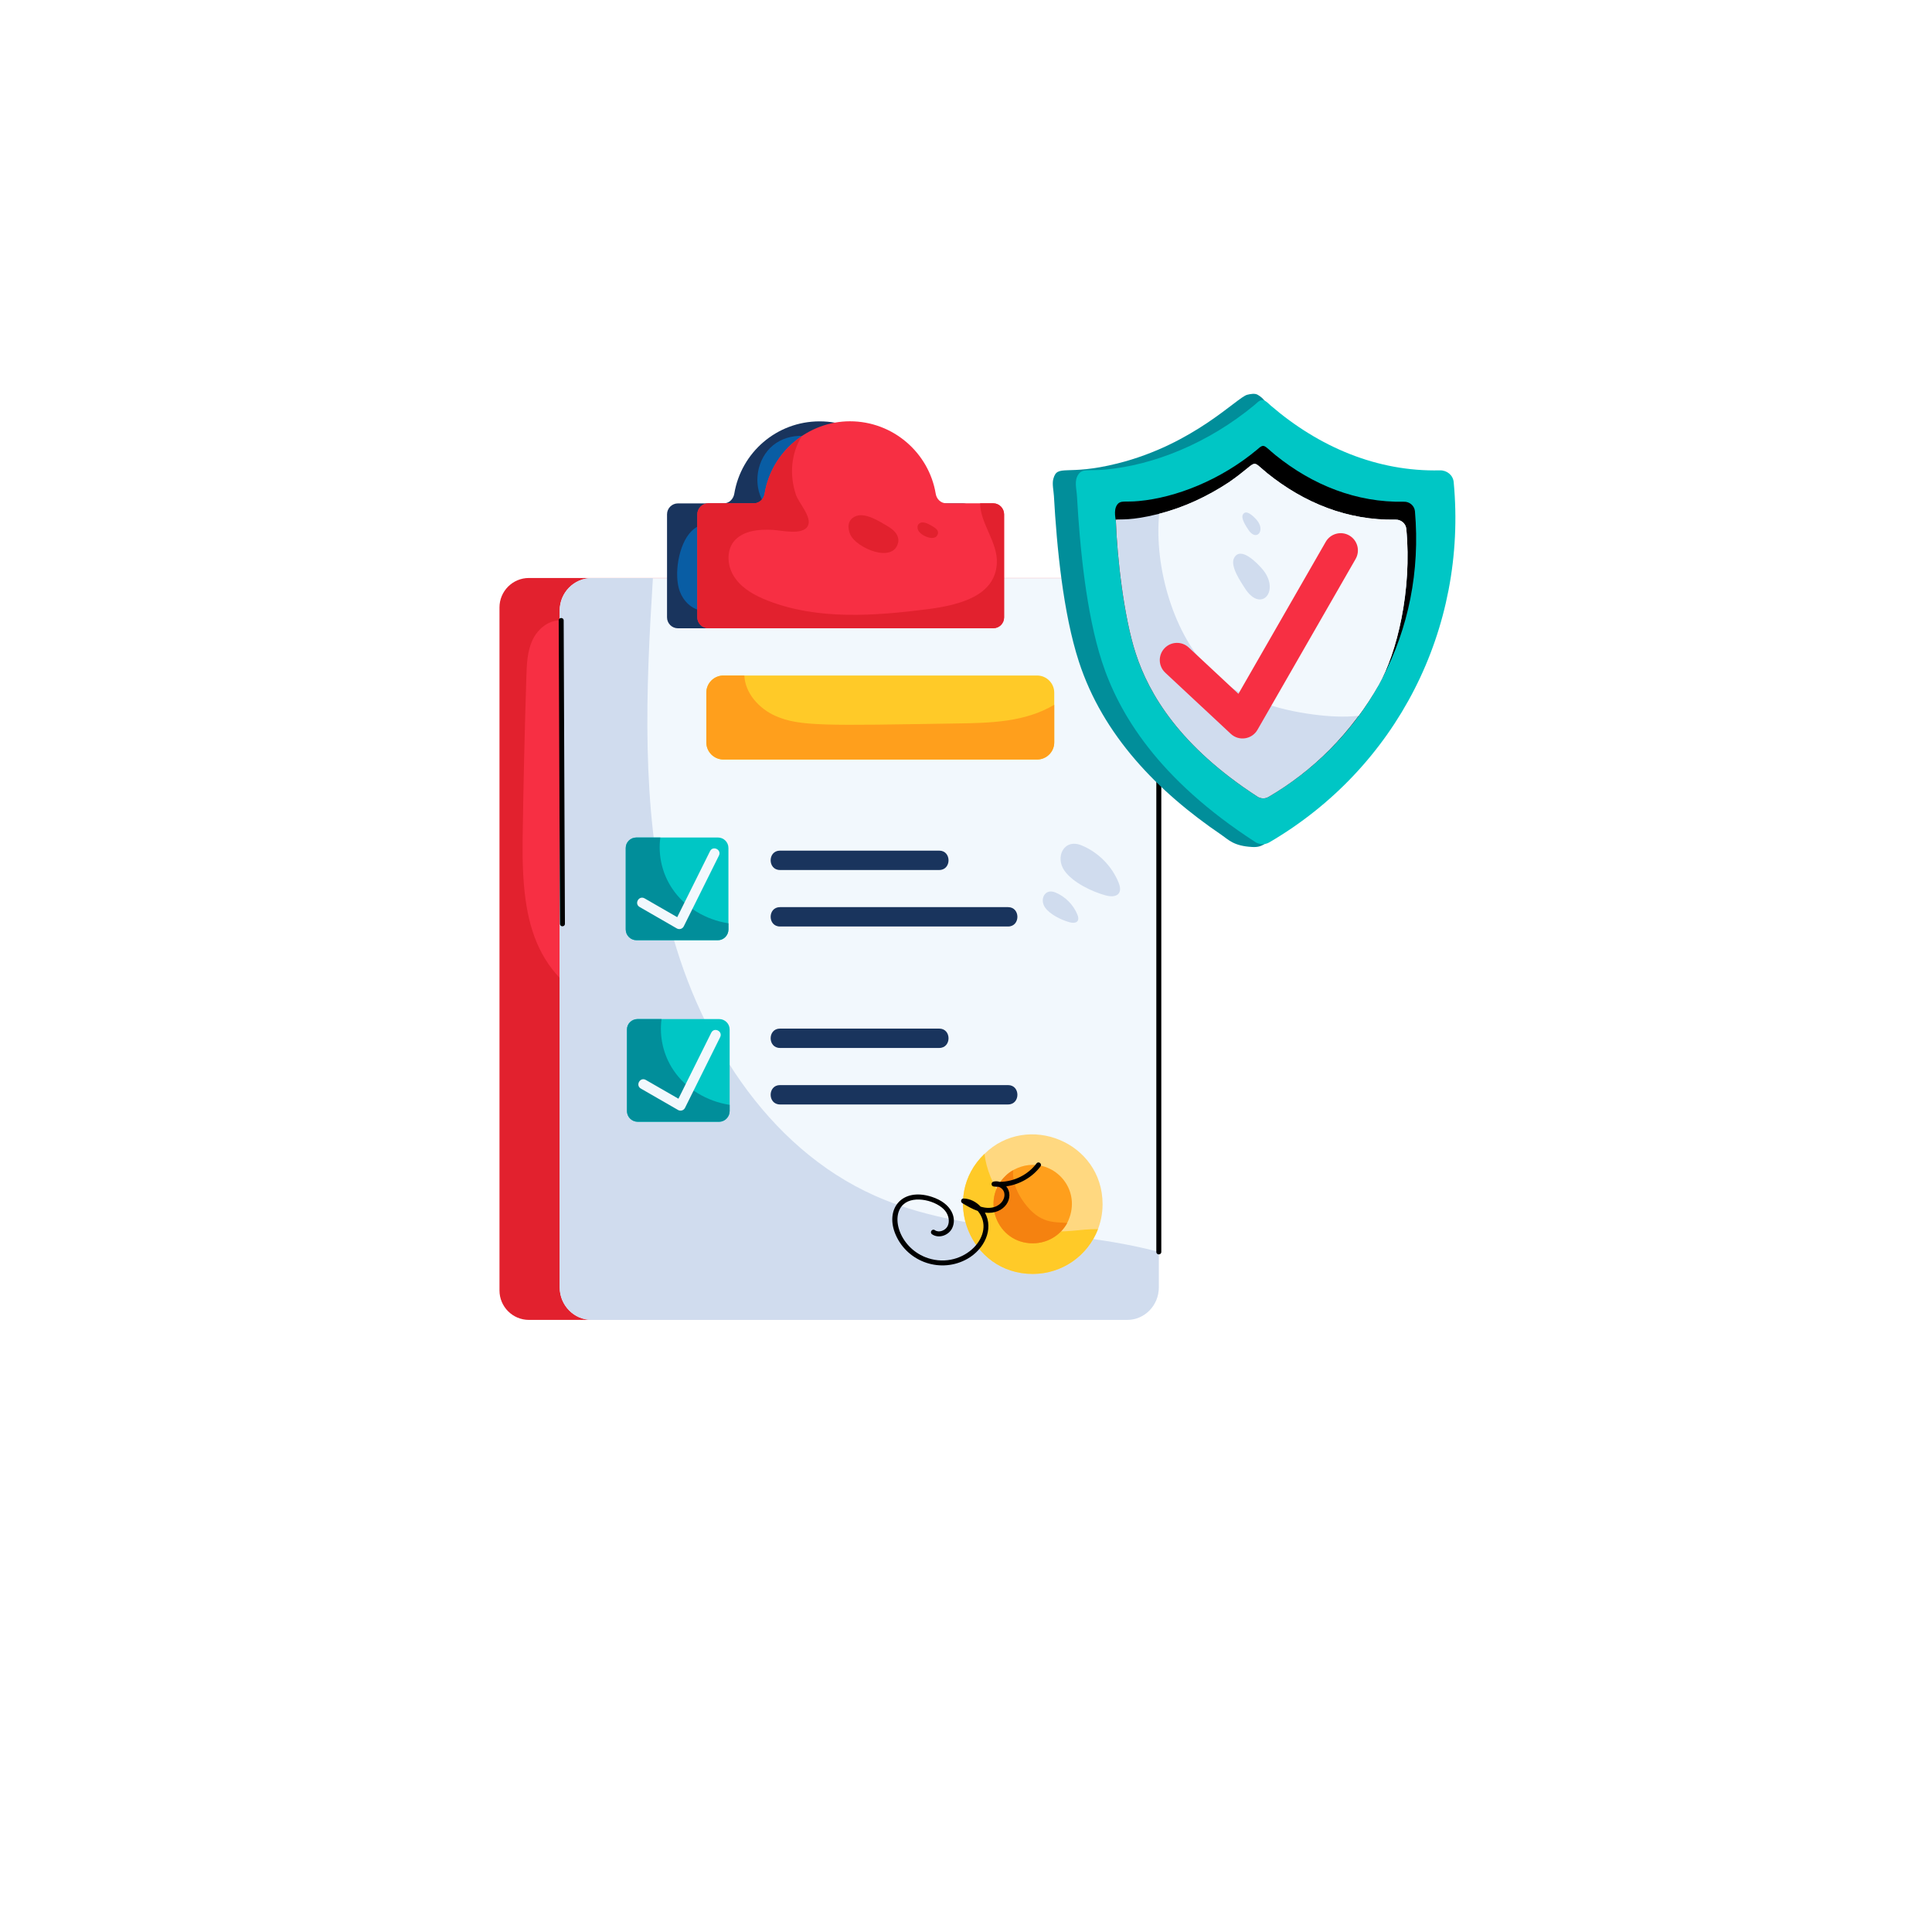 <svg version="1.0" preserveAspectRatio="xMidYMid meet" height="1080" viewBox="0 0 810 810" zoomAndPan="magnify" width="1080" xmlns:xlink="http://www.w3.org/1999/xlink" xmlns="http://www.w3.org/2000/svg"><defs><filter id="3960eafc22" height="100%" width="100%" y="0%" x="0%"><feColorMatrix color-interpolation-filters="sRGB" values="0 0 0 0 1 0 0 0 0 1 0 0 0 0 1 0 0 0 1 0"></feColorMatrix></filter><filter id="a1b29ff015" height="100%" width="100%" y="0%" x="0%"><feColorMatrix color-interpolation-filters="sRGB" values="0 0 0 0 1 0 0 0 0 1 0 0 0 0 1 0.213 0.715 0.072 0 0"></feColorMatrix></filter><mask id="fadd3a9b65"><g filter="url(#3960eafc22)"><rect fill-opacity="0.65" height="972" y="-81" fill="#000000" width="972" x="-81"></rect></g></mask><clipPath id="b5378cd7ce"><path clip-rule="nonzero" d="M 1 0.445 L 320.871 0.445 L 320.871 102 L 1 102 Z M 1 0.445"></path></clipPath><image preserveAspectRatio="xMidYMid meet" height="483" id="3392de571a" width="1514" y="0" x="0"></image><mask id="bdb5720416"><g filter="url(#3960eafc22)"><g transform="matrix(0.212, 0, 0, 0.211, 0.623, 0.444)" filter="url(#a1b29ff015)"><image preserveAspectRatio="xMidYMid meet" height="483" width="1514" y="0" x="0"></image></g></g></mask><image preserveAspectRatio="xMidYMid meet" height="483" id="1014b71eb8" width="1514" y="0" x="0"></image><clipPath id="c97083663b"><rect height="103" y="0" width="322" x="0"></rect></clipPath><clipPath id="802a246cef"><path clip-rule="nonzero" d="M 209.422 242 L 461 242 L 461 553.078 L 209.422 553.078 Z M 209.422 242"></path></clipPath><clipPath id="d8007aa94e"><path clip-rule="nonzero" d="M 234 242 L 486 242 L 486 553.078 L 234 553.078 Z M 234 242"></path></clipPath></defs><g mask="url(#fadd3a9b65)"><g transform="matrix(1, 0, 0, 1, 194, 517)"><g clip-path="url(#c97083663b)"><g clip-path="url(#b5378cd7ce)"><g mask="url(#bdb5720416)"><g transform="matrix(0.212, 0, 0, 0.211, 0.623, 0.444)"><image preserveAspectRatio="xMidYMid meet" height="483" width="1514" y="0" x="0"></image></g></g></g></g></g></g><g clip-path="url(#802a246cef)"><path fill-rule="nonzero" fill-opacity="1" d="M 448.238 553.375 L 221.758 553.375 C 214.938 553.375 209.41 547.848 209.41 541.027 L 209.41 254.668 C 209.41 247.848 214.938 242.32 221.758 242.32 L 448.238 242.32 C 455.055 242.32 460.582 247.848 460.582 254.668 L 460.582 541.027 C 460.582 547.848 455.055 553.375 448.238 553.375 Z M 448.238 553.375" fill="#e2212e"></path></g><path fill-rule="nonzero" fill-opacity="1" d="M 235.281 260.145 C 230.133 259.766 225.438 263.668 223.254 268.348 C 221.066 273.023 220.855 278.344 220.688 283.504 C 219.965 306.125 219.441 328.754 219.121 351.387 C 218.586 388.93 224.59 412.203 260.652 426.473 C 274.656 432.016 289.723 434.191 304.629 436.328 Z M 235.281 260.145" fill="#f72f43"></path><g clip-path="url(#d8007aa94e)"><path fill-rule="nonzero" fill-opacity="1" d="M 485.836 255.922 L 485.836 539.719 C 485.836 547.281 479.895 553.367 472.602 553.367 L 247.984 553.367 C 240.691 553.367 234.66 547.281 234.66 539.719 L 234.66 255.922 C 234.66 248.453 240.691 242.367 247.984 242.367 L 472.602 242.367 C 479.895 242.367 485.836 248.453 485.836 255.922 Z M 485.836 255.922" fill="#f2f8fd"></path><path fill-rule="nonzero" fill-opacity="1" d="M 485.836 524.875 L 485.836 539.719 C 485.836 547.281 479.895 553.367 472.602 553.367 L 247.984 553.367 C 240.691 553.367 234.66 547.281 234.66 539.719 L 234.66 255.922 C 234.66 248.453 240.691 242.367 247.984 242.367 L 273.734 242.367 C 270.762 289.852 268.781 337.797 279.855 383.898 C 291.738 433.41 321.266 481.078 366.91 501.363 C 404 517.867 446.766 514.457 485.836 524.875 Z M 485.836 524.875" fill="#d0dcee"></path></g><path fill-rule="nonzero" fill-opacity="1" d="M 408.281 215.625 L 408.281 258.836 C 408.281 261.367 406.23 263.418 403.699 263.418 L 284.238 263.418 C 281.707 263.418 279.656 261.367 279.656 258.836 L 279.656 215.625 C 279.656 213.098 281.707 211.047 284.238 211.047 L 303.336 211.047 C 305.66 211.047 307.473 209.281 307.852 206.988 C 310.703 189.766 325.586 176.656 343.645 176.656 C 361.707 176.656 376.672 189.766 379.531 206.992 C 379.914 209.281 381.723 211.047 384.047 211.047 L 403.699 211.047 C 406.23 211.047 408.281 213.098 408.281 215.625 Z M 408.281 215.625" fill="#19345d"></path><path fill-rule="nonzero" fill-opacity="1" d="M 320.094 210.578 C 315.473 203.082 317.281 192.293 324.09 186.711 C 330.898 181.129 341.832 181.473 348.277 187.469" fill="#095da4"></path><path fill-rule="nonzero" fill-opacity="1" d="M 294.293 255.996 C 290.039 255.512 286.547 252.039 285.035 248.035 C 282.434 241.137 284.395 228.145 289.941 222.652 C 293.281 219.344 298.898 217.984 302.793 220.617" fill="#095da4"></path><path fill-rule="nonzero" fill-opacity="1" d="M 420.973 215.629 L 420.973 258.871 C 420.973 261.359 418.945 263.387 416.453 263.387 L 296.957 263.387 C 294.469 263.387 292.348 261.359 292.348 258.871 L 292.348 215.629 C 292.348 213.137 294.469 211.016 296.957 211.016 L 316.043 211.016 C 318.348 211.016 320.191 209.266 320.562 206.961 C 323.477 189.305 339.012 176.625 356.336 176.625 C 374.41 176.625 389.438 189.809 392.297 206.961 C 392.664 209.266 394.418 211.016 396.816 211.016 L 416.453 211.016 C 418.945 211.016 420.973 213.137 420.973 215.629 Z M 420.973 215.629" fill="#f72f43"></path><path fill-rule="nonzero" fill-opacity="1" d="M 441.996 290.402 L 441.996 311.242 C 441.996 315.207 438.766 318.434 434.805 318.434 L 303.32 318.434 C 299.355 318.434 296.129 315.207 296.129 311.242 L 296.129 290.402 C 296.129 286.438 299.355 283.211 303.32 283.211 L 434.805 283.211 C 438.766 283.211 441.996 286.438 441.996 290.402 Z M 441.996 290.402" fill="#ffca28"></path><path fill-rule="nonzero" fill-opacity="1" d="M 441.996 295.477 L 441.996 311.242 C 441.996 315.207 438.766 318.434 434.805 318.434 L 303.32 318.434 C 299.355 318.434 296.129 315.207 296.129 311.242 L 296.129 290.402 C 296.129 286.438 299.355 283.211 303.32 283.211 L 312.078 283.211 C 312.355 290.59 318.254 297.133 325.172 300.176 C 335.184 304.613 346.375 304.18 401.238 303.312 C 415.457 303.117 429.902 302.715 441.996 295.477 Z M 441.996 295.477" fill="#ff9f1c"></path><path fill-rule="nonzero" fill-opacity="1" d="M 484.793 524.875 L 484.793 271.145 C 484.793 269.762 486.883 269.762 486.883 271.145 L 486.883 524.875 C 486.883 526.254 484.793 526.254 484.793 524.875 Z M 484.793 524.875" fill="#000000"></path><path fill-rule="nonzero" fill-opacity="1" d="M 420.973 215.629 L 420.973 258.871 C 420.973 261.359 418.945 263.387 416.453 263.387 L 296.957 263.387 C 294.469 263.387 292.348 261.359 292.348 258.871 L 292.348 215.629 C 292.348 213.137 294.469 211.016 296.957 211.016 L 316.043 211.016 C 318.348 211.016 320.191 209.266 320.562 206.961 C 322.219 196.91 328.031 188.242 336.145 182.895 C 331.742 189.887 330.84 198.996 333.711 207.457 C 334.902 210.965 340.684 216.988 338.648 220.59 C 336.449 224.48 327.781 222.395 324.156 222.172 C 318.164 221.805 311.156 222.449 307.469 227.246 C 304.242 231.672 305.07 238.219 308.391 242.645 C 311.617 247.07 316.688 249.742 321.758 251.77 C 342.965 260.07 366.664 258.227 389.254 255.367 C 402.199 253.629 417.125 249.93 417.93 236.281 C 418.48 227.523 410.922 219.406 410.922 211.016 L 416.453 211.016 C 418.945 211.016 420.973 213.137 420.973 215.629 Z M 420.973 215.629" fill="#e2212e"></path><path fill-rule="nonzero" fill-opacity="1" d="M 463.527 375.395 C 467.98 376.609 470.887 374.828 469.031 370.172 C 466.223 363.121 460.461 357.301 453.438 354.422 C 446.012 351.379 442.25 359.375 446.297 365.07 C 449.832 370.051 457.883 373.852 463.527 375.395 Z M 463.527 375.395" fill="#d0dcee"></path><path fill-rule="nonzero" fill-opacity="1" d="M 448.457 386.668 C 451.113 387.395 452.844 386.332 451.738 383.551 C 450.062 379.344 446.625 375.871 442.434 374.152 C 438.004 372.336 435.762 377.109 438.176 380.508 C 440.285 383.48 445.086 385.746 448.457 386.668 Z M 448.457 386.668" fill="#d0dcee"></path><path fill-rule="nonzero" fill-opacity="1" d="M 376.559 227.445 C 376.887 225.988 376.336 224.441 375.406 223.27 C 374.48 222.102 373.215 221.254 371.93 220.488 C 368.578 218.488 362.469 214.59 358.465 216.543 C 355.312 218.082 355.211 221.309 356.531 224.191 C 359.086 229.766 374.523 236.422 376.559 227.445 Z M 376.559 227.445" fill="#e2212e"></path><path fill-rule="nonzero" fill-opacity="1" d="M 393.227 223.723 C 393.512 222.457 392.434 221.527 391.324 220.867 C 389.949 220.043 387.438 218.441 385.793 219.246 C 384.496 219.875 384.457 221.203 384.996 222.387 C 386.047 224.676 392.391 227.414 393.227 223.723 Z M 393.227 223.723" fill="#e2212e"></path><path fill-rule="nonzero" fill-opacity="1" d="M 234.758 387.309 L 234.238 260.148 C 234.227 258.773 236.312 258.738 236.324 260.141 L 236.848 387.301 C 236.855 388.676 234.77 388.711 234.758 387.309 Z M 234.758 387.309" fill="#000000"></path><path fill-rule="nonzero" fill-opacity="1" d="M 305.398 355.512 L 305.398 389.684 C 305.398 392.156 303.375 394.18 301.012 394.18 L 266.84 394.18 C 264.367 394.18 262.344 392.156 262.344 389.684 L 262.344 355.512 C 262.344 353.039 264.367 351.129 266.84 351.129 L 301.012 351.129 C 303.375 351.129 305.398 353.039 305.398 355.512 Z M 305.398 355.512" fill="#00c6c5"></path><path fill-rule="nonzero" fill-opacity="1" d="M 305.398 387.098 L 305.398 389.684 C 305.398 392.156 303.375 394.18 301.012 394.18 L 266.84 394.18 C 264.367 394.18 262.344 392.156 262.344 389.684 L 262.344 355.512 C 262.344 353.039 264.367 351.129 266.84 351.129 L 276.848 351.129 C 275.836 358.547 277.633 366.305 281.793 372.484 C 287.074 380.465 295.957 385.637 305.398 387.098 Z M 305.398 387.098" fill="#018e9a"></path><path fill-rule="nonzero" fill-opacity="1" d="M 283.766 389.25 L 268.18 380.273 C 265.781 378.902 267.859 375.277 270.262 376.652 L 283.926 384.527 L 297.68 356.859 C 298.91 354.379 302.645 356.25 301.414 358.719 L 286.672 388.371 C 286.152 389.43 284.82 389.855 283.766 389.25 Z M 283.766 389.25" fill="#f2f8fd"></path><path fill-rule="nonzero" fill-opacity="1" d="M 305.91 431.629 L 305.91 465.801 C 305.91 468.273 303.887 470.297 301.527 470.297 L 267.355 470.297 C 264.879 470.297 262.855 468.273 262.855 465.801 L 262.855 431.629 C 262.855 429.156 264.879 427.246 267.355 427.246 L 301.527 427.246 C 303.887 427.246 305.91 429.156 305.91 431.629 Z M 305.91 431.629" fill="#00c6c5"></path><path fill-rule="nonzero" fill-opacity="1" d="M 305.91 463.215 L 305.91 465.801 C 305.91 468.273 303.887 470.297 301.527 470.297 L 267.355 470.297 C 264.879 470.297 262.855 468.273 262.855 465.801 L 262.855 431.629 C 262.855 429.156 264.879 427.246 267.355 427.246 L 277.359 427.246 C 276.348 434.664 278.145 442.422 282.305 448.602 C 287.586 456.582 296.469 461.754 305.91 463.215 Z M 305.91 463.215" fill="#018e9a"></path><path fill-rule="nonzero" fill-opacity="1" d="M 284.281 465.367 L 268.691 456.395 C 266.289 455.012 268.395 451.391 270.77 452.773 L 284.441 460.641 L 298.195 432.977 C 299.426 430.496 303.156 432.371 301.93 434.836 L 287.188 464.484 C 286.66 465.555 285.32 465.965 284.281 465.367 Z M 284.281 465.367" fill="#f2f8fd"></path><path fill-rule="nonzero" fill-opacity="1" d="M 393.77 364.754 L 327.008 364.754 C 321.801 364.754 321.793 356.633 327.008 356.633 L 393.77 356.633 C 398.98 356.633 398.984 364.754 393.77 364.754 Z M 393.77 364.754" fill="#19345d"></path><path fill-rule="nonzero" fill-opacity="1" d="M 422.641 388.441 L 327.008 388.441 C 321.801 388.441 321.793 380.32 327.008 380.32 L 422.641 380.32 C 427.852 380.32 427.855 388.441 422.641 388.441 Z M 422.641 388.441" fill="#19345d"></path><path fill-rule="nonzero" fill-opacity="1" d="M 393.77 439.363 L 327.008 439.363 C 321.801 439.363 321.793 431.242 327.008 431.242 L 393.77 431.242 C 398.98 431.242 398.984 439.363 393.77 439.363 Z M 393.77 439.363" fill="#19345d"></path><path fill-rule="nonzero" fill-opacity="1" d="M 422.641 463.051 L 327.008 463.051 C 321.801 463.051 321.793 454.93 327.008 454.93 L 422.641 454.93 C 427.852 454.93 427.855 463.051 422.641 463.051 Z M 422.641 463.051" fill="#19345d"></path><path fill-rule="nonzero" fill-opacity="1" d="M 522.914 165.504 C 524.215 165.184 526.105 164.801 527.328 165.531 C 530.141 167.215 530.816 168.793 531.914 171.531 C 535.941 181.578 538.098 181.176 540.531 182.617 C 557.031 192.41 575.156 197.645 594.031 197.199 C 596.969 197.133 599.527 199.195 599.805 202.121 C 604.652 253.789 584.492 304.332 544.105 337.992 C 543.375 338.602 542.684 339.277 541.812 339.648 C 537.535 341.465 539.145 346.496 531.828 352.637 C 529.121 354.906 527.375 355.234 524.93 355.102 C 517.137 354.676 515.027 352.016 512.148 350.062 C 485.352 331.875 462.34 308.266 452.316 277.352 C 445.715 256.988 443.074 229.469 441.859 207.938 C 441.734 205.781 441.047 202.848 441.602 200.809 C 443.367 194.328 446.961 199.695 468.465 194.316 C 500.613 186.277 518.691 166.543 522.914 165.504 Z M 522.914 165.504" fill="#018e9a"></path><path fill-rule="nonzero" fill-opacity="1" d="M 529.188 167.734 C 530.57 167.734 531.82 169.219 532.816 170.078 C 552.898 187.34 577.324 197.82 603.691 197.199 C 606.629 197.133 609.188 199.195 609.465 202.121 C 615.238 263.645 585.539 321.98 532.168 353.164 C 530.348 354.227 528.059 354.176 526.289 353.031 C 485.355 326.551 468.988 298.98 461.977 277.352 C 455.375 256.988 452.734 229.469 451.52 207.938 C 451.34 204.781 450.277 201.629 452.09 198.934 C 453.816 196.355 456.047 197.555 463.652 196.848 C 483.434 195.004 506.363 186.043 526.027 169.738 C 526.906 169.012 527.887 167.789 529.188 167.734 Z M 529.188 167.734" fill="#00c6c5"></path><path fill-rule="nonzero" fill-opacity="1" d="M 531.84 334.113 C 530.395 334.977 528.59 334.906 527.145 333.969 C 494.727 312.953 481.727 291.078 476.168 273.965 C 471.145 258.688 468.363 233.402 467.863 218.871 C 467.863 217.898 466.723 214.082 468.297 211.723 C 469.746 209.547 471.672 210.641 477.469 210.062 C 492.934 208.629 511.629 201.352 527 188.543 C 530.152 185.742 529.738 186.711 534.801 190.855 C 550.367 203.41 568.754 210.746 588.594 210.352 C 590.906 210.277 592.926 211.938 593.215 214.25 C 597.672 264.949 573.004 310.012 531.84 334.113 Z M 531.84 334.113" fill="#000000"></path><path fill-rule="nonzero" fill-opacity="1" d="M 578.051 287.105 C 566.422 307.543 550.477 323.227 531.84 334.113 C 530.395 334.977 528.59 334.906 527.145 333.969 C 494.727 312.953 481.727 291.078 476.168 273.965 C 471.145 258.688 468.363 233.402 467.863 218.871 C 467.863 218.582 467.793 218.219 467.719 217.859 C 469.832 217.594 474.223 218.348 485.41 215.547 C 485.625 215.477 485.77 215.477 485.988 215.402 C 496.387 212.734 506.277 208.109 515.23 202.191 C 528.355 193.102 523.848 192.301 531.262 198.363 C 546.719 210.828 564.984 218.262 585.059 217.859 C 587.367 217.789 589.391 219.449 589.605 221.758 C 592.074 247.539 585.633 273.844 578.051 287.105 Z M 578.051 287.105" fill="#d0dcee"></path><path fill-rule="nonzero" fill-opacity="1" d="M 578.051 287.105 C 575.383 291.797 572.566 296.129 569.605 300.102 C 563.469 300.754 557.113 300.391 550.977 299.598 C 535.234 297.574 519.203 292.664 507.793 281.617 C 492.227 266.551 483.82 237.977 485.988 215.402 C 496.387 212.734 506.277 208.109 515.23 202.191 C 528.355 193.102 523.848 192.301 531.262 198.363 C 546.719 210.828 564.984 218.262 585.059 217.859 C 587.367 217.789 589.391 219.449 589.605 221.758 C 592.074 247.539 585.633 273.844 578.051 287.105 Z M 578.051 287.105" fill="#f2f8fd"></path><path fill-rule="nonzero" fill-opacity="1" d="M 516.012 307.664 L 488.539 282.027 C 485.625 279.309 485.465 274.742 488.188 271.824 C 490.914 268.902 495.48 268.754 498.391 271.473 L 519.211 290.895 L 555.824 227.156 C 557.816 223.703 562.23 222.512 565.68 224.492 C 569.141 226.477 570.332 230.891 568.348 234.352 L 527.199 305.98 C 524.902 309.984 519.434 310.863 516.012 307.664 Z M 516.012 307.664" fill="#f72f43"></path><path fill-rule="nonzero" fill-opacity="1" d="M 521.883 246.559 C 528.746 257.43 537.078 247.523 529.082 238.398 C 526.906 235.914 520.125 228.898 517.418 233.891 C 515.582 237.281 520.164 243.836 521.883 246.559 Z M 521.883 246.559" fill="#d0dcee"></path><path fill-rule="nonzero" fill-opacity="1" d="M 523.293 221.98 C 526.684 227.352 530.797 222.457 526.848 217.949 C 525.777 216.723 522.426 213.258 521.09 215.723 C 520.18 217.398 522.445 220.637 523.293 221.98 Z M 523.293 221.98" fill="#d0dcee"></path><path fill-rule="nonzero" fill-opacity="1" d="M 462.262 504.887 C 462.262 520.898 449.289 534.105 432.957 534.105 C 406.609 534.105 393.855 501.82 412.754 483.766 C 430.641 466.168 462.262 478.672 462.262 504.887 Z M 462.262 504.887" fill="#ffd880"></path><path fill-rule="nonzero" fill-opacity="1" d="M 460.344 515.324 C 456.086 526.344 445.48 534.105 432.957 534.105 C 406.609 534.105 393.855 501.82 412.754 483.766 C 414.07 495.859 424.125 512.867 438.387 515.738 C 445.566 517.242 453.078 515.156 460.344 515.324 Z M 460.344 515.324" fill="#ffca28"></path><path fill-rule="nonzero" fill-opacity="1" d="M 447.426 512.742 C 444.672 517.832 439.246 521.258 432.984 521.258 C 417.988 521.258 411.039 502.988 421.629 492.953 C 424.184 490.402 428.488 488.363 432.984 488.363 C 444.504 488.363 453.559 500.484 447.426 512.742 Z M 447.426 512.742" fill="#ff9f1c"></path><path fill-rule="nonzero" fill-opacity="1" d="M 447.426 512.742 C 444.672 517.832 439.246 521.258 432.984 521.258 C 417.988 521.258 411.039 502.988 421.629 492.953 C 422.547 492.035 423.633 491.203 424.801 490.617 C 424.301 495.375 426.473 500.301 429.395 504.227 C 436.102 513.316 442.027 512.234 447.426 512.742 Z M 447.426 512.742" fill="#f58210"></path><path fill-rule="nonzero" fill-opacity="1" d="M 375.594 517.863 C 370.797 507.055 377.945 497.715 390.559 501.75 C 399.223 504.527 401.258 510.883 399.145 515.023 C 397.637 517.977 393.531 519.41 390.746 517.465 C 389.621 516.66 390.828 514.961 391.953 515.758 C 393.648 516.953 396.348 515.918 397.285 514.078 C 398.238 512.211 397.805 509.551 396.242 507.613 C 392.902 503.469 383.242 500.875 378.773 504.941 C 373.02 510.16 377.457 523.656 389.059 527.48 C 404.172 532.441 418.102 517.438 409.93 507.695 C 407.605 506.902 405.496 505.641 403.453 504.422 C 402.535 503.867 402.941 502.473 403.977 502.473 C 403.984 502.473 403.992 502.473 404.004 502.473 C 406.719 502.547 409.258 503.863 411.148 505.898 C 411.148 505.898 411.148 505.898 411.152 505.898 C 420.18 508.605 423.992 499.73 418.773 497.586 C 418.062 497.578 417.344 497.539 416.629 497.453 C 415.48 497.32 415.379 495.695 416.488 495.406 C 417.344 495.188 418.254 495.227 419.133 495.5 C 425.094 495.449 430.969 492.559 434.562 487.773 C 435.41 486.672 437.059 487.934 436.234 489.031 C 432.801 493.594 427.496 496.605 421.871 497.383 C 425.492 501.781 421.449 509.418 412.941 508.406 C 416.754 515.422 412.613 523.781 405.605 527.758 C 394.691 533.957 380.695 529.348 375.594 517.863 Z M 375.594 517.863" fill="#000000"></path></svg>